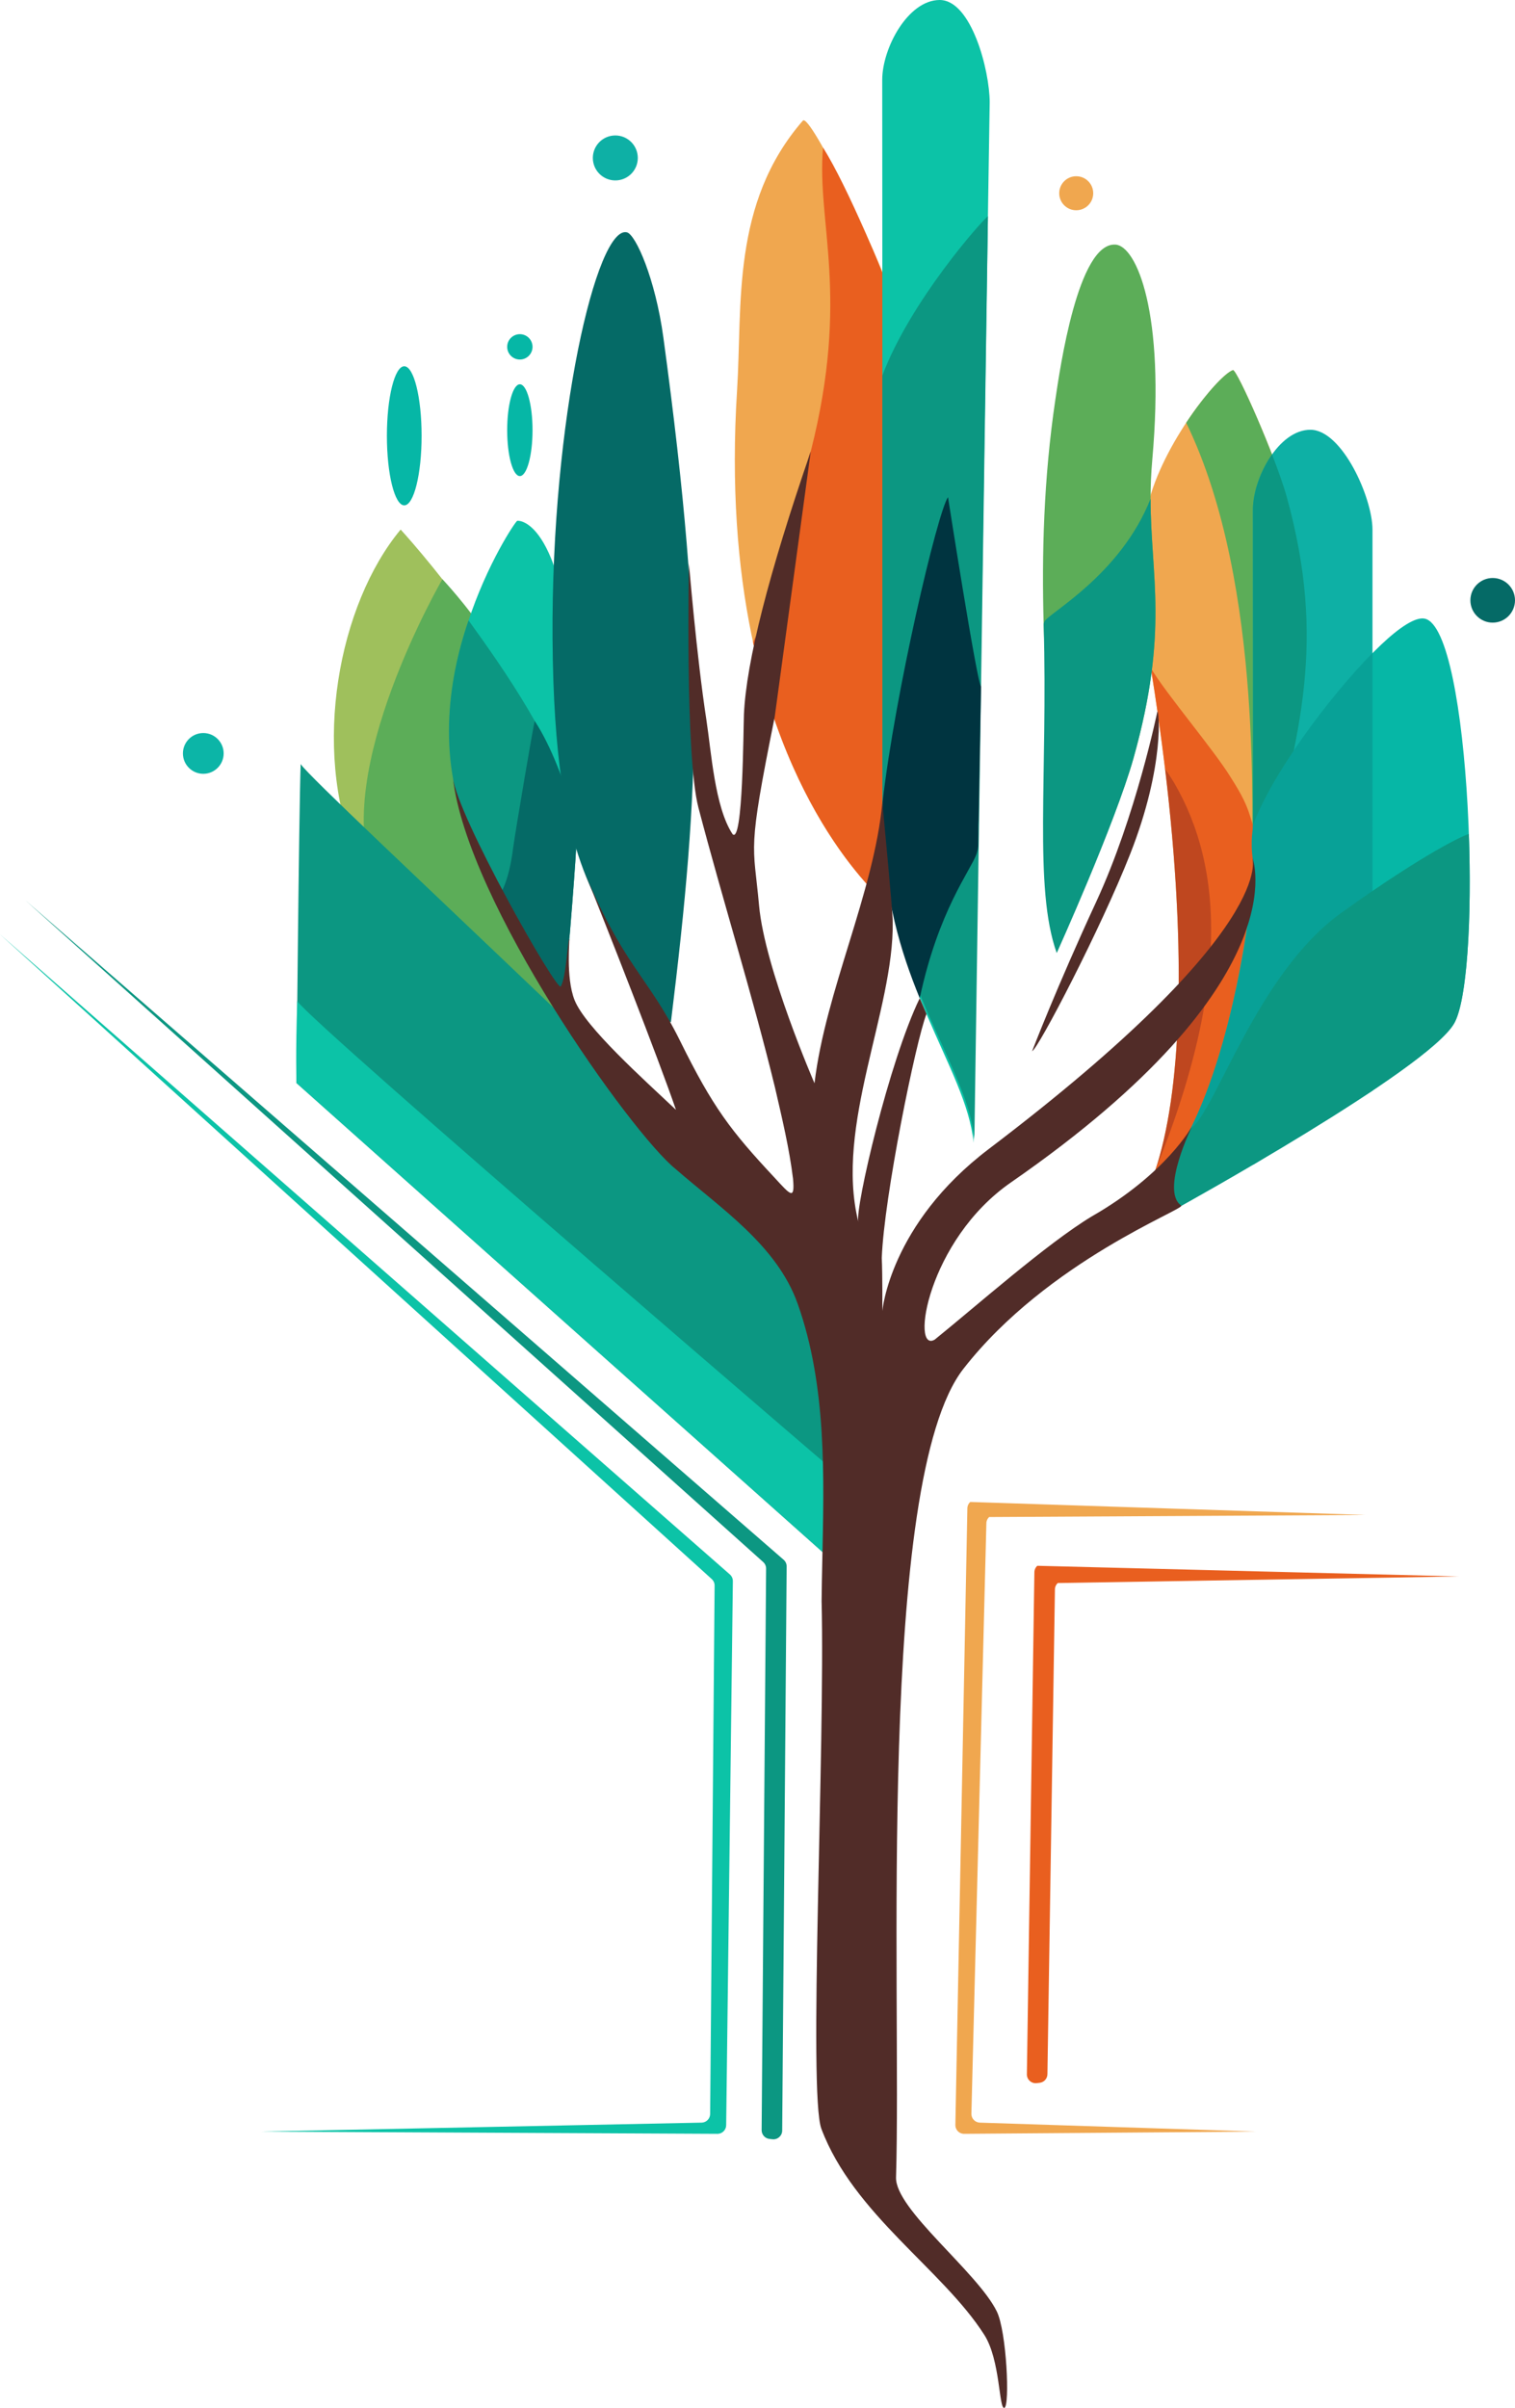<?xml version="1.0" encoding="UTF-8"?><svg id="uuid-7313febc-84dd-44e7-8679-572cf39c5397" xmlns="http://www.w3.org/2000/svg" viewBox="0 0 2026.06 3218.86"><path d="M1950.67,2107.4l-563.41-14.26c-2.54,2.25-3.98,5.48-3.95,8.87l-10.04,671.17c.06,6.96,6.12,12.34,13.03,11.57l4.02-.45c5.98-.66,10.49-5.74,10.44-11.76l10.02-647.59c-.03-3.33,1.36-6.51,3.81-8.75l536.06-8.8h.02Z" fill="#e95f1f"/><path d="M1825.95,2025.19l-528.37-17.37c-2.51,2.25-3.93,5.48-3.89,8.86l-16.05,824.29c.08,6.21,4.99,11.27,11.19,11.54l391.01-3-369.89-11.99c-6.09-.43-10.83-5.46-10.88-11.57l20.03-789.3c-.03-3.29,1.33-6.44,3.75-8.68l503.1-2.77h0Z" fill="#f0a74f"/><path d="M33.59,1203.19l1014.47,881.95c2.54,2.25,3.98,5.48,3.95,8.87l-5.96,754.17c-.06,6.96-6.12,12.34-13.03,11.57l-4.02-.45c-5.98-.66-10.49-5.74-10.44-11.76l5.98-750.59c.03-3.33-1.36-6.51-3.81-8.75L33.6,1203.19h0Z" fill="#0c9782"/><path d="M0,1248.99l976.19,855.83c2.51,2.25,3.93,5.48,3.89,8.86l-8.95,727.29c-.08,6.21-4.99,11.27-11.19,11.54l-611.01-3,589.89-11.99c6.09-.43,10.83-5.46,10.88-11.57l5.97-706.3c.03-3.29-1.33-6.44-3.75-8.68L0,1249h0Z" fill="#0cc3a7"/><path d="M1648.84,494.78c-19.66,6.77-94.23,98.48-113.84,180.77-27.44,115.16-.37,189.89,4.04,217.27,52.25,324.41,45.22,554.06,6.18,671.06-15.71,47.09,190.81-166.23,233.59-343.63,51.61-214,2.39-337.9-57.95-555.7-14.94-53.94-66.95-171.52-72.03-169.77h.01Z" fill="#f0a74f"/><path d="M1720.87,664.55c-14.94-53.94-66.95-171.52-72.03-169.77-10.61,3.66-37.2,32.04-62.52,70.33,107.07,219.71,84.5,553.39,89.5,577.39,1.96,7.84,17.16,3.95,16.11,11.83,25.52,52.75,43.44,107.63,45.93,167.48,.06,1.35,.09,2.7,.14,4.06,17.92-35.11-70.78-65.05-62.44-99.63,51.61-214,105.65-343.9,45.31-561.7h0Z" fill="#5cad58"/><path d="M1558,1026.96c30.6,254.04,20.65,436.77-12.77,536.93-9.03,27.07,55.34-31.89,119.85-120.6,2.35-22.34,5.22-44.81,8.78-67.46,20.59-129.44-46.31-245.41-115.86-348.86h0Z" fill="#bf471f"/><path d="M1737.86,1321.82c-2.49-59.85-11.61-150.71-37.14-203.46-.02,.16-8.84,36.3-8.86,36.46,.02-.16-.68-13.97-.65-14.12-25.65-53.02-12.37-50.11-45.45-101.74-21.91-35.85-85.75-110.85-106.64-145.71,7.49,46.54,13.75,91.13,18.88,133.71,69.55,103.46,98.87,261.87-12.77,536.93-8.62,21.25,122.2-142.94,119.85-120.6,25.86-35.56,51.74-75.9,72.92-117.4-.05-1.35-.08-2.7-.14-4.06h0Z" fill="#e95f1f"/><path d="M1835.45,707.9c0-42.45-40.58-133.39-83.03-133.39h0c-42.45,0-76.86,64.41-76.86,106.86l.5,875.45,159.39-98.84V707.9h0Z" fill="#0eb0a5"/><path d="M1720.87,664.55c-4.24-15.29-11.45-35.69-19.73-57.04-15.7,22.07-25.58,51.11-25.58,73.86l.26,461.14c1.96,7.84,17.16,3.95,16.11,11.83,.36,.75,.72,1.5,1.07,2.25,44.93-174.85,81.38-298.88,27.87-492.04h0Z" fill="#0c9782"/><path d="M1195.85,1217.23s-242.74-180.65-210.14-695.61c7.23-114.18-8.13-249.66,87.95-360.33,9.78-11.27,103.31,184.1,115.36,227.24,104.69,374.96,6.84,828.7,6.84,828.7h-.01Z" fill="#f0a74f"/><path d="M1189.01,388.53c-3.59-12.85-55.62-140.07-88.35-191.18-8.78,100.67,36.47,198.11-16.44,406.2-5,10-10.71,48.03-14.71,58.03-5,13-.03,11.49-4.03,23.49-17.96,60.85-29.63,116.42-58.42,173.32,55.94,259.96,188.78,358.84,188.78,358.84,0,0,97.85-453.74-6.84-828.7h.01Z" fill="#e95f1f"/><path d="M474.96,1140.63c-57.79-140.31-22.64-332.22,60.84-432.73,0,0,179.72,194.99,216.9,356.47,2.92,12.68,23.02,270.9-16.38,301.36-57.63,44.55-195.09-64.17-261.36-225.09h0Z" fill="#9fc05c"/><path d="M499.68,1172.37c-57.79-140.31,91.95-398.07,91.95-398.07,0,0,123.89,128.59,161.07,290.07,2.92,12.68,11.11,271.05,5.27,309.97-10.81,72.03-192.01-41.05-258.29-201.97h0Z" fill="#5cad58"/><path d="M631.12,1115.88c-92.23-194.71,56.59-419.06,60.62-419.67,4.04-.61,63.95,.92,78.86,237.64,8.3,131.77-10.62,334.75-19.59,377.52,0,0-45.39-38.21-119.89-195.49Z" fill="#0cc3a7"/><path d="M631.65,1121.9c74.5,157.28,118.41,199.66,118.41,199.66,5.67-10.98,8.93-44.25,11.97-73.25,9.23-112,11.25-155.39,9.52-162.91-.37-1.59-9.29-10.46-9.68-12.04-19.8-80.37-86.21-176.14-135.26-244.04-28.23,81.7-43.02,191.16,5.03,292.58h.01Z" fill="#0c9782"/><path d="M838.33,310.59c-40.02-9.57-101.27,248.13-99.39,543.31,2.04,320.88,69.14,335.4,89.09,427.07,3.15,14.46,68.53,90.86,69.23,85.12,39.23-319.44,46.98-494.7-10.08-914.69-10.7-78.74-37.07-138-48.84-140.82h-.01Z" fill="#056a66"/><path d="M771.56,1085.4c-.37-1.59-9.29-10.46-9.68-12.04-5.96-24.21-24.47-75.65-46.69-109.45-1.46,2.3-25.92,147.35-28.92,169.35-5.72,46.58-17.67,62.39-17.67,62.39,51.85,97.32,81.46,125.91,81.46,125.91,5.67-10.98,8.93-44.25,11.97-73.25,9.23-112,11.25-155.39,9.52-162.91h.01Z" fill="#056a66"/><ellipse cx="540.62" cy="582.6" rx="23.21" ry="92.96" fill="#06b7a6"/><ellipse cx="695.22" cy="575.06" rx="16.95" ry="61.36" fill="#06b7a6"/><circle cx="695.22" cy="463.68" r="16.95" fill="#06b7a6"/><circle cx="271.86" cy="1007.17" r="27.24" fill="#0cb5a7"/><circle cx="1439.26" cy="258.34" r="22.74" fill="#f0a74f"/><circle cx="1996.23" cy="802.5" r="29.83" fill="#056a66"/><circle cx="822.89" cy="211.14" r="30.06" fill="#0eb0a5"/><path d="M1576.42,1613.8s332.81-183.75,368.32-245.8c38.61-67.46,22.33-527.86-39.38-540.99-48.71-10.36-242.78,242.69-228.72,320.43,2.43,13.43-16.88,222.54-82.22,356.96-21.09,43.39-84.19,101.04-17.99,109.4h-.01Z" fill="#06b7a6"/><path d="M1675.36,1104.24c.92,3.13-3.87,18.42,.33,46.66l1.22,24.73c-5.85,54.95-28.4,217.46-82.5,328.77-21.09,43.39-84.19,101.04-17.99,109.4,0,0,47.49-53.76,99.61-115.43l.03,58.45,159.39-98.84h0V872.99c-57.43,58.14-136.09,163.49-160.09,231.26h0Z" fill="#08a197"/><path d="M1793.84,1220.25c-113.35,81.23-168.15,265.97-201.71,288.59-22.93,42.79-79.68,96.88-15.72,104.95,0,0,332.81-183.75,368.32-245.8,17.36-30.33,23.62-140.13,19.65-252.97-4.81,.5-57.19,24-170.55,105.22h.01Z" fill="#0c9782"/><g><polygon points="1154.81 2124.92 1154.9 2124.55 1154.62 2125.11 1154.81 2124.92" fill="#0c9782"/><path d="M1160.93,2005.49c1.42-98.29-.68-208.04-55.03-289.47-98.76-128.25-681.3-661.79-703.83-694.62-2.37,69.39-5.59,426.38-5.59,426.38,5.08,4.72,764.74,681.49,764.74,681.49l-.29-123.78Z" fill="#0c9782"/><path d="M1160.93,2005.49h0S420.08,1371.17,397.55,1338.35c-2.37,69.39-1.07,109.44-1.07,109.44,5.08,4.72,764.74,681.49,764.74,681.49l-.29-123.78h0Z" fill="#0cc3a7"/></g><path d="M1323.54,136.86c0-42.45-24.41-136.86-66.86-136.86h0c-42.45,0-76.86,64.41-76.86,106.86l.57,997.98c5.62,210.1,112.48,322.82,121.57,422.83l21.58-1390.82h0Z" fill="#0cc3a7"/><path d="M1179.93,502.21l.21,597.99c5.62,210.1,113.84,322.87,122.93,422.88l18.14-1234.04c-7.75,5.43-104.02,113.78-141.28,213.17h0Z" fill="#0c9782"/><path d="M1308.37,1114.84l.27-17.71c-.61,5.75-.43,11.73-.27,17.71Z" fill="#056a66"/><path d="M1267.8,664.55c-14.46,21.42-70.8,262.06-87.56,407.98l.16,32.31c2.58,96.51,23.58,165.95,49.6,229.57,24.86-116.95,67.87-170.59,75.87-192.59,1.22-3.46,1.9-7.09,2.26-10.82l.25-16.16c-.16-5.98-.33-11.97,.27-17.71l3.33-179.42c-5.37-4.31-44.18-253.15-44.18-253.15h0Z" fill="#003440"/><path d="M1540.98,614.7c17.49-196.94-21.24-285.86-49.14-287.72-50.16-3.34-74.4,166.27-80.48,207.24-15.71,105.78-18.26,207.2-15.65,300,5.75,204.4,47.67,357.77,18.27,433.46-12.45,32.05,77.21-166.1,102.01-254.61,47.66-170.1,22.72-242.84,22.74-346.41,0-16.38,.62-33.53,2.26-51.97h-.01Z" fill="#5cad58"/><path d="M1538.72,666.67c-40.54,102.46-136.86,153.15-141.86,164.15-.53,1.07-.9,2.21-1.15,3.4,5.75,204.4-13.68,352.35,17.49,439.8,0,0,77.99-172.44,102.79-260.94,47.66-170.1,22.72-242.84,22.74-346.41h-.01Z" fill="#0c9782"/><path d="M1547.78,951.2c1.99-3.78,10.73,70.75-36.28,190.26-39.03,99.21-122.9,260.4-131.26,263.83,0,0,32.63-85.07,85.75-199.75s81.78-254.35,81.78-254.35h.01Z" fill="#512c28"/><path d="M1036.03,958.45c-37.15,184.13-28.55,167.3-20.92,251.93s74.15,237.74,74.15,237.74c14.68-123.48,79.39-254.29,90.77-375.59,2.81,31.85,13.54,141.1,13.83,159.61,1.89,118.56-77.94,272.91-46,401.1-4.54-18.22,41.32-214.96,82.13-298.83l9,21.06c-14.26,36.53-56.71,244.35-59.77,326.12,1.06,23.36,.75,71,.75,71,0,0,9.79-116.08,142.34-216.59,391.06-296.53,352.31-390.38,352.31-390.38,0,0,66.42,165.68-322.63,435.02-111.73,77.35-134.51,229.29-101.95,210.13,53.87-43.42,150.41-128.78,209.84-164.59,99.87-57.09,134.42-120.79,134.42-120.79,0,0-42.86,86.69-14.61,106.18,6.54,4.51-178.4,73.62-291.25,218.2-117.07,149.97-82.65,836.49-90.16,1080.93-1.31,42.73,108.63,126.19,134.72,179.11,13.24,26.86,17.7,126.49,10.21,128.98-7.48,2.49-5.21-63.59-26.88-97.59-55.78-87.54-174.81-161.22-217.85-275.37-17.76-47.1,5.1-510.07,.27-705.67,.16-16.65,.49-33.44,.85-50.32,2.44-116.16,6.19-236.6-32.71-346.57-27.55-78.37-103.32-128.19-163.42-180.59-58.99-47.28-278.89-355.73-297.86-523.43,5.86,51.83,139.37,287.39,144.29,279.41,7.3-11.85,9.47-63,11.27-63.48,1.21-.32-4.95,51.14,7.24,81.8,14.3,35.96,91.79,105.38,135.58,146.64-23.63-68.88-91.84-242.97-124.78-323.99,53.7,132.07,86.92,144.01,130.38,232.02,43.73,88.56,67.55,119.83,126,182.38,21.59,23.45,27.46,30.92,24.98,1.98-4.9-40.52-14.93-82.13-24.09-121.9-30.21-124.28-69.93-250.55-102.43-374.34-18.14-69.12-12.69-326.72-12.69-326.72,0,0,10.26,124.5,23.24,208.72,6.54,42.44,11.23,117.31,35.07,153.29,14.09,14.31,14.39-141.8,15.22-160.17,3.19-70.52,32.97-187.63,89.34-351.32" fill="#512c28"/></svg>
